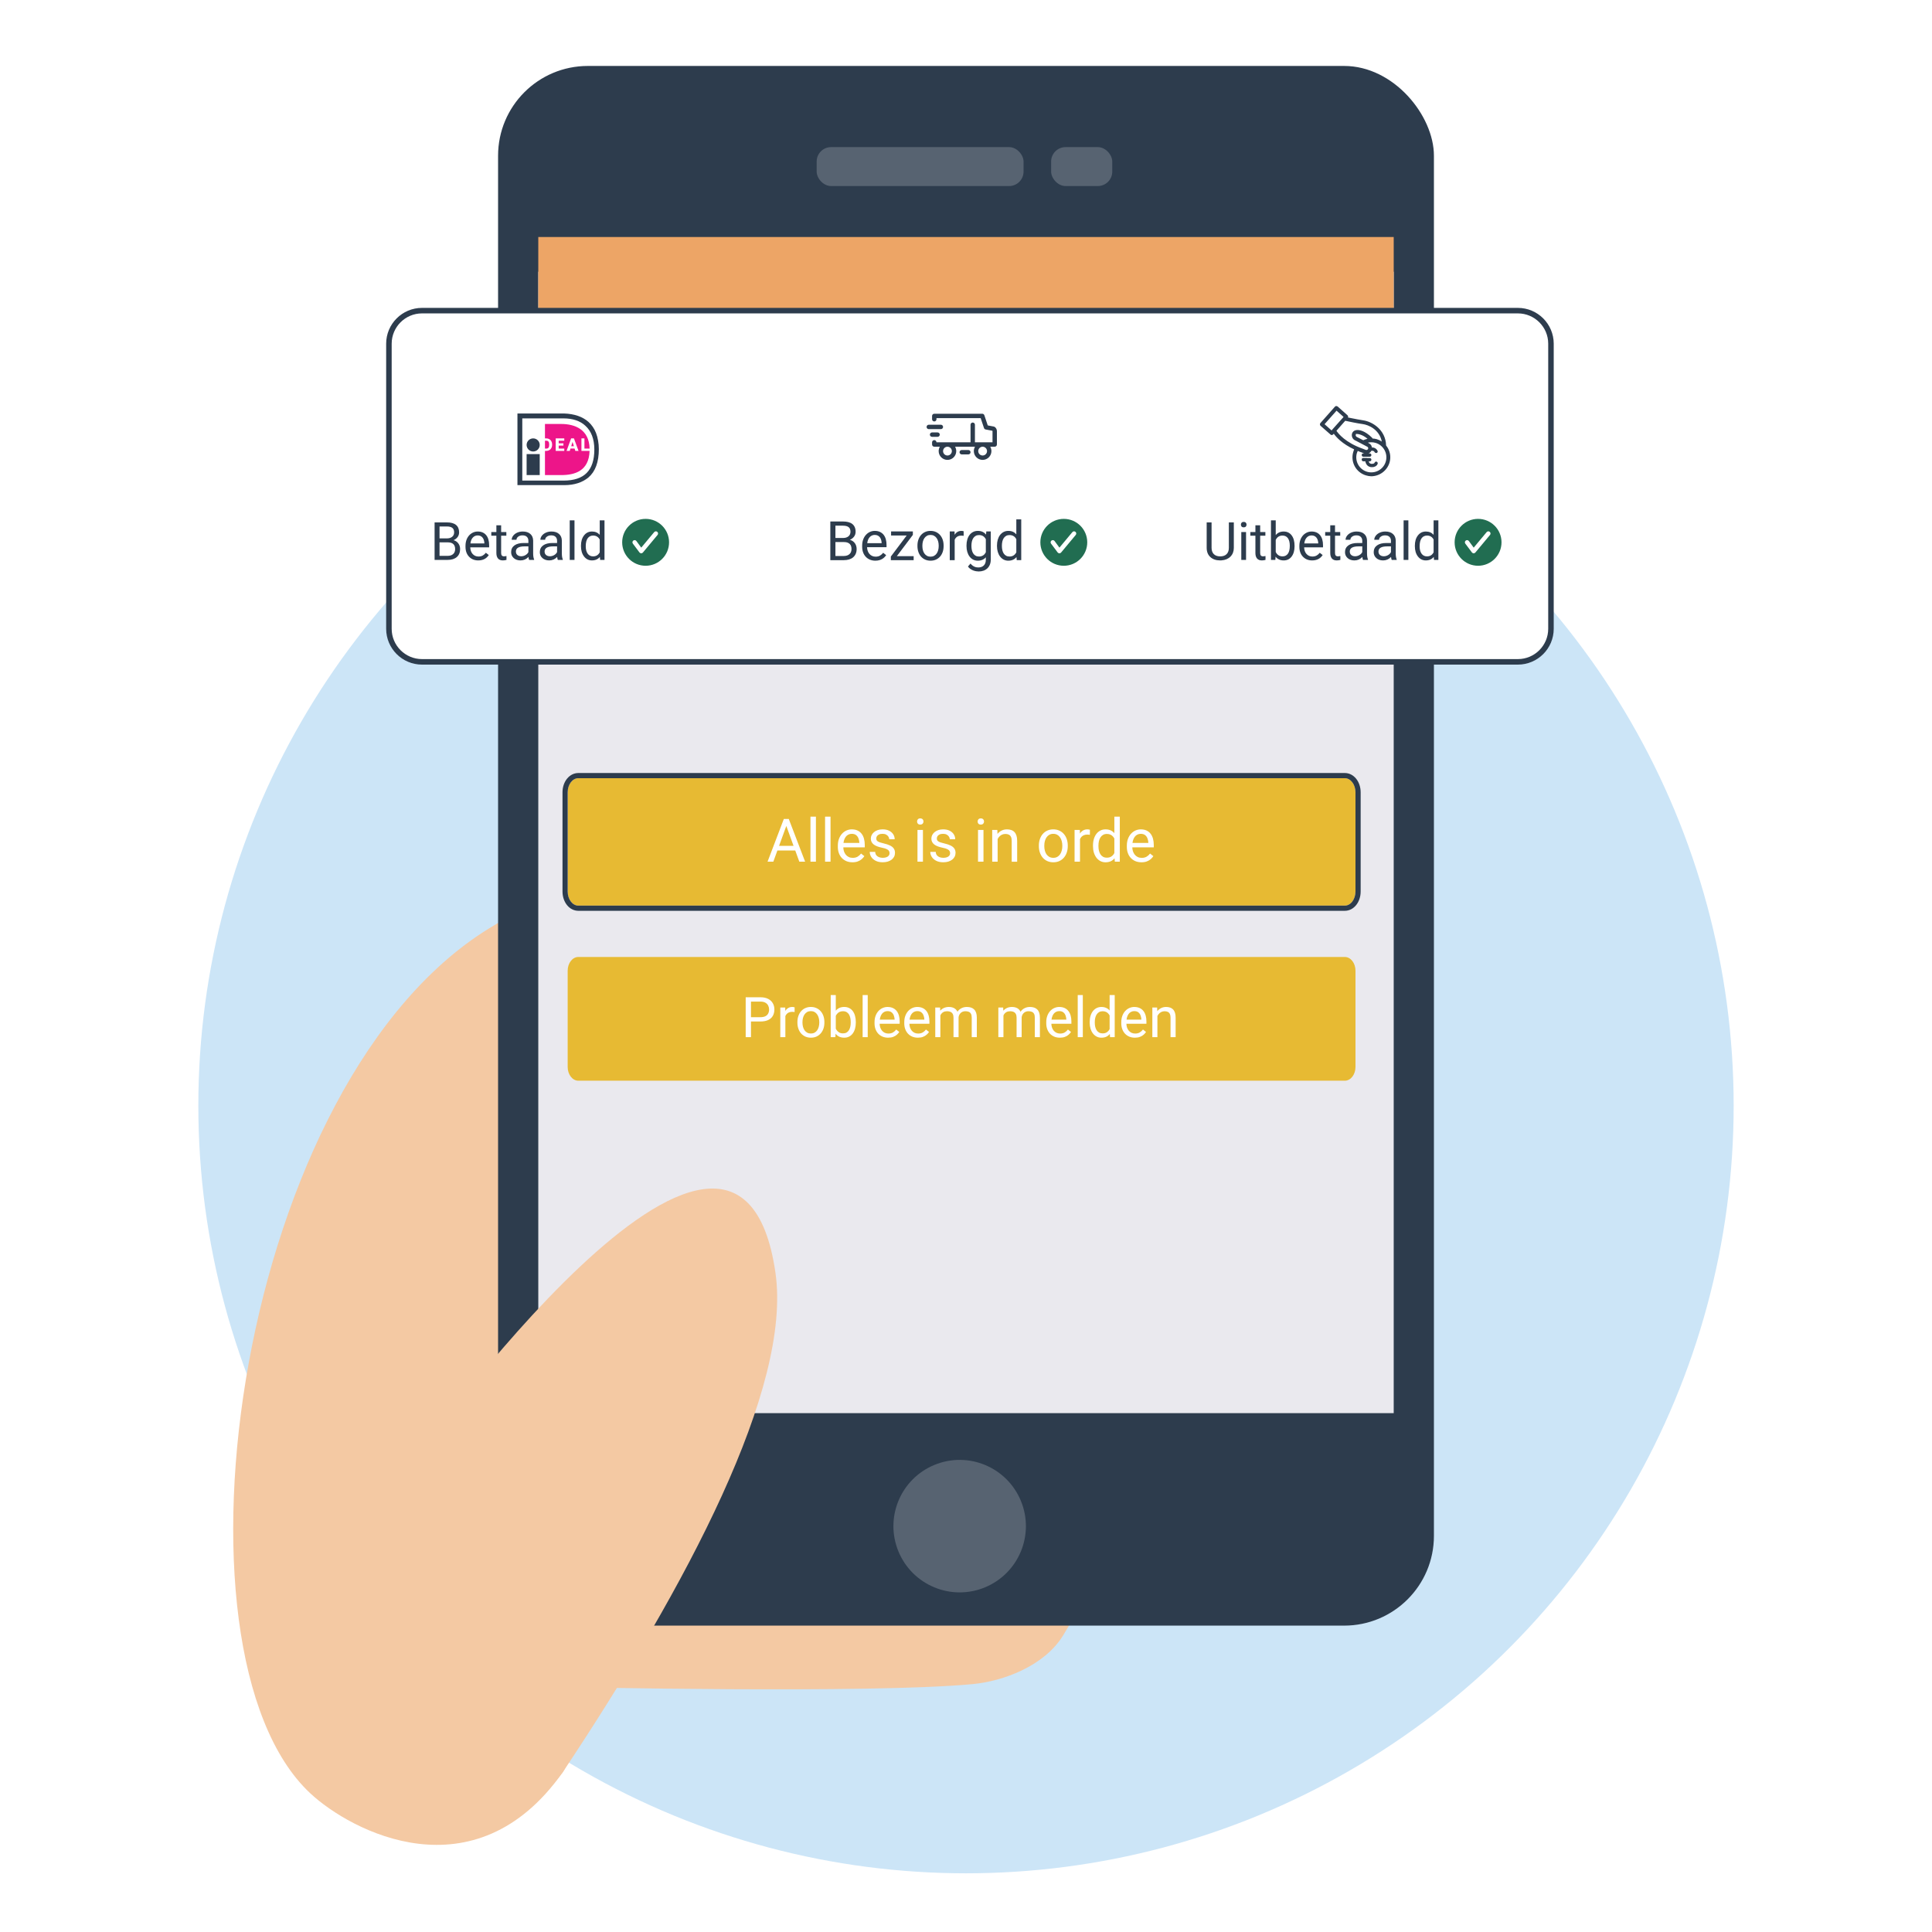 <?xml version="1.0" encoding="UTF-8"?><svg id="a" xmlns="http://www.w3.org/2000/svg" viewBox="0 0 860 860"><defs><style>.b{fill:#f4c9a3;}.c{fill:#eae9ee;}.d{fill:#e7ba33;}.e{fill:#eda566;}.f,.g{fill:#fff;}.h{fill:#cce5f7;}.i,.j{fill:#2d3c4d;}.k{fill:#576371;}.j,.l,.m,.g{fill-rule:evenodd;}.l{fill:#216d51;}.m{fill:#ed1589;}</style></defs><rect class="f" x="0" y="-0" width="860" height="860"/><circle class="h" cx="430" cy="492.162" r="341.711"/><path class="b" d="M511.831,419.649c1.561-46.602-133.943-65.037-181.582-64.881-45.001,.147-77.537,37.868-110.208,57.077-114.685,67.429-149.503,323.316-81.939,386.403,18.129,16.928,73.165,46.109,112.326-9.259,6.69-9.459-1.49-28.035,1.137-38.041,0,0,135.344,3.026,181.341-1.286,13.719-1.286,31.901-8.077,40.25-21.563,52.999-85.606,35.796-222.457,38.675-308.449Z"/><rect class="i" x="221.71" y="29.357" width="416.579" height="694.263" rx="39.962" ry="39.962"/><rect class="c" x="239.61" y="120.954" width="380.78" height="508.085"/><rect class="k" x="363.524" y="65.484" width="92.097" height="17.333" rx="6.43" ry="6.43"/><rect class="k" x="467.894" y="65.484" width="27.213" height="17.333" rx="6.43" ry="6.43"/><circle class="k" cx="427.179" cy="679.339" r="29.483" transform="translate(-227.455 215.186) rotate(-22.5)"/><path class="c" d="M561.702,273.285c-.264,0-.519-.104-.707-.293l-5.434-5.433c-.391-.391-.391-1.023,0-1.414s1.023-.391,1.414,0l4.537,4.536,7.185-11.722c.288-.471,.904-.618,1.375-.33,.471,.289,.619,.904,.33,1.375l-7.848,12.803c-.16,.262-.431,.435-.735,.471l-.117,.007Z"/><path class="c" d="M567.004,273.285c-.264,0-.519-.104-.707-.293l-5.433-5.433c-.391-.391-.391-1.023,0-1.414s1.023-.391,1.414,0l4.536,4.536,7.185-11.722c.288-.471,.904-.618,1.375-.33,.471,.289,.619,.904,.33,1.375l-7.848,12.803c-.16,.262-.431,.435-.735,.471l-.117,.007Z"/><rect class="e" x="239.61" y="105.503" width="380.78" height="52.789"/><rect class="c" x="277.147" y="271.285" width="310.842" height="2"/><rect class="c" x="277.147" y="511.46" width="310.842" height="2"/><path class="b" d="M158.811,759.869c-24.212-45.461,25.035-109.12,25.035-109.12,0,0,144.264-203.522,161.341-84.145,7.314,51.136-39.199,138.83-94.758,222.385-54.838,71.148-91.617-29.12-91.617-29.12Z"/><rect class="f" x="173.121" y="138.277" width="517.27" height="156.335" rx="14.719" ry="14.719"/><path class="i" d="M675.671,295.838H187.84c-8.793,0-15.946-7.153-15.946-15.945v-126.896c0-8.793,7.153-15.946,15.946-15.946h487.831c8.792,0,15.945,7.153,15.945,15.946v126.896c0,8.792-7.153,15.945-15.945,15.945ZM187.84,139.503c-7.44,0-13.493,6.053-13.493,13.493v126.896c0,7.439,6.053,13.492,13.493,13.492h487.831c7.439,0,13.492-6.053,13.492-13.492v-126.896c0-7.44-6.053-13.493-13.492-13.493H187.84Z"/><path class="g" d="M260.549,189.504c2.621,2.333,4.008,5.911,4.008,10.58,0,9.333-4.471,13.845-13.72,13.845h-18.345v-27.692h18.345c4.008,0,7.4,1.089,9.712,3.267Zm-26.133,12.64v9.333h5.834v-9.333h-5.834Zm2.917-1.168c1.611,0,2.917-1.305,2.917-2.915,0-1.612-1.306-2.917-2.917-2.917s-2.917,1.305-2.917,2.917c0,1.61,1.306,2.915,2.917,2.915Z"/><path class="j" d="M266.56,199.927c0-2.645-.463-5.134-1.233-7.156-.771-2.023-2.004-3.733-3.392-4.978-2.621-2.334-6.321-3.578-10.791-3.733h-20.811v31.891h20.812c4.625,0,8.171-1.244,10.791-3.422,3.083-2.645,4.625-6.844,4.625-12.601Zm-26.31-1.867c0,1.61-1.306,2.917-2.917,2.917s-2.917-1.307-2.917-2.917c0-1.612,1.306-2.917,2.917-2.917s2.917,1.305,2.917,2.917Zm-0,4.083h-5.834v9.333h5.834v-9.333Zm-7.759,11.783h18.346c9.25,0,13.72-4.51,13.72-13.845,0-4.667-1.387-8.244-4.008-10.578-2.312-2.178-5.704-3.267-9.712-3.267h-18.346v27.69Z"/><path class="m" d="M262.445,200.702c-.27,9.008-6.643,10.775-12.637,10.775h-7.226v-10.775h.655c.479-.002,.913-.117,1.302-.344,.389-.229,.69-.544,.904-.947,.214-.403,.321-.861,.321-1.37v-.254c-.003-.505-.114-.961-.333-1.366-.219-.407-.524-.72-.914-.943-.39-.223-.83-.335-1.319-.335h-.616v-6.418h7.226c6.026,0,12.435,2.38,12.641,10.947h-2.298v-4.53h-1.334v5.559h3.628Zm-11.266-4.524v-1.035h-3.82v5.559h3.812v-1.029h-2.478v-1.327h2.098v-.996h-2.098v-1.172h2.486Zm4.915,4.524l-.323-1.037h-1.829l-.319,1.037h-1.426l2.03-5.559h1.254l2.045,5.559h-1.433Zm-1.239-4.001l-.593,1.929h1.19l-.596-1.929Zm-12.275-.522h.679c.393,0,.692,.135,.897,.409,.205,.272,.308,.677,.308,1.213v.241c0,.54-.103,.947-.308,1.221-.205,.274-.499,.411-.882,.411h-.694v-3.495Z"/><path class="i" d="M193.45,249.23v-16.692h5.457c1.811,0,3.172,.374,4.081,1.123,.917,.749,1.376,1.857,1.376,3.324,0,.781-.222,1.471-.665,2.076-.443,.595-1.047,1.059-1.811,1.387,.902,.252,1.613,.734,2.133,1.444,.527,.702,.791,1.544,.791,2.522,0,1.499-.486,2.675-1.456,3.532-.971,.855-2.343,1.284-4.116,1.284h-5.79Zm2.201-7.807v6.007h3.635c1.024,0,1.83-.264,2.419-.79,.596-.536,.894-1.27,.894-2.201,0-2.011-1.093-3.015-3.279-3.015h-3.669Zm0-1.767h3.325c.963,0,1.731-.241,2.304-.722,.581-.481,.871-1.135,.871-1.961,0-.916-.267-1.581-.802-1.994-.535-.421-1.349-.63-2.442-.63h-3.256v5.306Zm17.243,9.803c-1.681,0-3.05-.55-4.104-1.651-1.055-1.107-1.582-2.587-1.582-4.436v-.389c0-1.231,.233-2.328,.699-3.291,.474-.971,1.131-1.728,1.972-2.27,.849-.55,1.766-.826,2.752-.826,1.613,0,2.866,.53,3.76,1.593,.895,1.062,1.342,2.585,1.342,4.563v.884h-8.404c.031,1.223,.386,2.211,1.066,2.968,.688,.749,1.559,1.123,2.614,1.123,.749,0,1.384-.153,1.903-.458,.52-.305,.974-.71,1.364-1.215l1.296,1.01c-1.04,1.597-2.599,2.395-4.678,2.395Zm-.264-11.12c-.856,0-1.574,.313-2.156,.939-.581,.618-.94,1.491-1.078,2.614h6.214v-.16c-.061-1.078-.352-1.912-.871-2.499-.52-.597-1.223-.894-2.109-.894Zm10.444-4.518v3.003h2.316v1.64h-2.316v7.693c0,.497,.103,.871,.31,1.123,.206,.245,.558,.366,1.055,.366,.244,0,.581-.045,1.009-.137v1.72c-.558,.153-1.101,.229-1.628,.229-.948,0-1.662-.286-2.144-.859-.482-.573-.722-1.387-.722-2.442v-7.693h-2.259v-1.64h2.259v-3.003h2.121Zm12.462,15.409c-.122-.245-.222-.681-.298-1.307-.986,1.023-2.163,1.536-3.531,1.536-1.223,0-2.228-.344-3.015-1.031-.78-.697-1.169-1.575-1.169-2.638,0-1.291,.489-2.293,1.468-3.003,.986-.718,2.369-1.078,4.15-1.078h2.064v-.974c0-.742-.222-1.329-.665-1.765-.443-.444-1.097-.665-1.96-.665-.757,0-1.391,.192-1.903,.573-.512,.382-.768,.845-.768,1.387h-2.132c0-.618,.218-1.215,.654-1.788,.443-.581,1.039-1.039,1.788-1.375,.757-.337,1.586-.505,2.488-.505,1.429,0,2.549,.36,3.359,1.078,.81,.71,1.231,1.692,1.261,2.947v5.709c0,1.139,.145,2.043,.436,2.716v.184h-2.224Zm-3.52-1.616c.665,0,1.295-.172,1.892-.517s1.028-.79,1.296-1.34v-2.546h-1.662c-2.599,0-3.898,.759-3.898,2.281,0,.665,.222,1.184,.665,1.559,.443,.374,1.013,.562,1.708,.562Zm16.291,1.616c-.122-.245-.222-.681-.298-1.307-.986,1.023-2.163,1.536-3.531,1.536-1.223,0-2.228-.344-3.015-1.031-.78-.697-1.169-1.575-1.169-2.638,0-1.291,.489-2.293,1.468-3.003,.986-.718,2.369-1.078,4.15-1.078h2.064v-.974c0-.742-.222-1.329-.665-1.765-.443-.444-1.097-.665-1.961-.665-.757,0-1.391,.192-1.903,.573-.512,.382-.768,.845-.768,1.387h-2.133c0-.618,.218-1.215,.654-1.788,.443-.581,1.04-1.039,1.789-1.375,.757-.337,1.586-.505,2.488-.505,1.429,0,2.549,.36,3.359,1.078,.81,.71,1.231,1.692,1.261,2.947v5.709c0,1.139,.145,2.043,.436,2.716v.184h-2.224Zm-3.52-1.616c.665,0,1.296-.172,1.892-.517s1.028-.79,1.295-1.34v-2.546h-1.662c-2.599,0-3.898,.759-3.898,2.281,0,.665,.222,1.184,.665,1.559,.443,.374,1.012,.562,1.708,.562Zm10.938,1.616h-2.121v-17.61h2.121v17.61Zm2.889-6.306c0-1.902,.451-3.432,1.353-4.584,.902-1.162,2.083-1.743,3.543-1.743,1.452,0,2.603,.497,3.451,1.491v-6.467h2.121v17.61h-1.949l-.103-1.331c-.849,1.041-2.029,1.559-3.543,1.559-1.437,0-2.61-.589-3.52-1.765-.902-1.178-1.353-2.714-1.353-4.61v-.16Zm2.121,.241c0,1.407,.29,2.508,.871,3.303,.581,.794,1.383,1.192,2.407,1.192,1.345,0,2.327-.603,2.946-1.812v-5.698c-.634-1.168-1.609-1.753-2.923-1.753-1.039,0-1.85,.401-2.43,1.203-.581,.802-.871,1.992-.871,3.565Z"/><path class="l" d="M297.822,241.404c0,5.764-4.672,10.435-10.436,10.435s-10.435-4.67-10.435-10.435c0-5.762,4.672-10.435,10.435-10.435s10.436,4.672,10.436,10.435Zm-13.156,4.524c.184,.231,.462,.366,.756,.368h.008c.292,0,.568-.129,.754-.354l6.522-7.827c.345-.417,.286-1.033-.13-1.377s-1.033-.286-1.377,.129l-5.756,6.901-2.184-2.974c-.337-.423-.953-.491-1.375-.153-.422,.336-.49,.953-.153,1.374l2.935,3.913Z"/><path class="j" d="M442.402,189.878c.135,.025,.262,.079,.376,.156,.615,.426,.982,1.13,.982,1.883v5.95c0,.54-.438,.978-.978,.978h-1.998c.334,.575,.53,1.242,.53,1.957,0,2.158-1.755,3.913-3.913,3.913s-3.913-1.755-3.913-3.913c0-.714,.194-1.381,.528-1.957h-8.885c.334,.575,.53,1.242,.53,1.957,0,2.158-1.755,3.913-3.913,3.913-2.158,0-3.913-1.755-3.913-3.913,0-.714,.194-1.381,.528-1.957h-2.485c-.54,0-.979-.438-.979-.978v-.978c0-.54,.438-.978,.979-.978,.54,0,.978,.438,.978,.978h15.164v-7.827c0-.54,.438-.978,.978-.978s.979,.438,.979,.978v7.827h7.826v-4.972l-.045-.171-3.005-.568c-.35-.066-.636-.315-.748-.651l-1.468-4.399h-19.682v.489c0,.54-.438,.978-.978,.978-.54,0-.979-.438-.979-.978v-1.467c0-.54,.438-.978,.979-.978h21.364c.421,0,.794,.269,.927,.669l1.51,4.523,2.722,.515Zm-20.654,12.882c1.078,0,1.957-.877,1.957-1.957,0-1.078-.878-1.957-1.957-1.957-1.08,0-1.957,.879-1.957,1.957,0,1.08,.877,1.957,1.957,1.957Zm17.61-1.957c0,1.08-.878,1.957-1.957,1.957-1.08,0-1.957-.877-1.957-1.957,0-1.078,.877-1.957,1.957-1.957,1.078,0,1.957,.879,1.957,1.957Zm-11.251-.489h2.935c.54,0,.978,.438,.978,.978s-.438,.978-.978,.978h-2.935c-.54,0-.978-.438-.978-.978s.438-.978,.978-.978Zm-10.761-5.87c.54,0,.978-.438,.978-.978s-.438-.978-.978-.978h-2.446c-.54,0-.978,.438-.978,.978s.438,.978,.978,.978h2.446Zm1.468-5.381c.54,0,.978,.438,.978,.978s-.438,.978-.978,.978h-5.381c-.54,0-.979-.438-.979-.978s.438-.978,.979-.978h5.381Z"/><path class="j" d="M617.001,198.311c.305,.387,.583,.796,.832,1.223,.532,.969,.867,2.035,.984,3.135,.117,1.1,.016,2.213-.299,3.273-.534,1.732-1.602,3.25-3.052,4.34-1.45,1.088-3.205,1.692-5.019,1.726-.814-.012-1.622-.143-2.397-.391-1.058-.309-2.045-.824-2.904-1.516-.859-.691-1.573-1.546-2.099-2.514-.528-.969-.859-2.031-.975-3.127-.113-1.098-.012-2.205,.303-3.262,.11-.399,.239-.79,.391-1.174-5.283-2.446-7.973-5.43-9.05-6.947l-.293,.294c-.073,.086-.162,.157-.262,.207-.102,.05-.211,.08-.325,.086h-.049c-.203-.008-.397-.096-.538-.245l-4.402-3.864c-.172-.151-.278-.363-.297-.592-.018-.228,.055-.455,.199-.631l6.457-7.288c.066-.094,.155-.17,.256-.222,.102-.051,.217-.076,.331-.072,.229-.011,.454,.058,.636,.196l4.402,3.913c.147,.168,.247,.37,.293,.587-.004,.136-.037,.27-.098,.391,.415,.08,.896,.177,1.419,.282,1.694,.341,3.81,.765,5.381,.99,3.865,.538,9.979,4.06,10.175,11.203Zm-27.393-9.49l3.131,2.788,.44-.538,4.892-5.479-3.131-2.788-5.332,6.017Zm9.196-1.516l-3.913,4.451c.88,1.321,4.06,5.284,11.691,7.974l1.37,.538c.196,.067,.409,.059,.599-.024,.19-.08,.343-.229,.428-.417,.041-.09,.063-.188,.065-.286,.002-.098-.016-.196-.053-.288-.037-.09-.09-.174-.16-.243-.068-.07-.151-.125-.243-.162l-5.087-2.69c-.634-.213-1.16-.663-1.469-1.256-.311-.593-.38-1.282-.194-1.924,.114-.366,.325-.695,.608-.953,.284-.258,.63-.435,1.006-.514,1.516-.391,4.207,.293,7.288,3.327,.094,.094,.16,.213,.196,.342,.626,.045,1.248,.143,1.859,.294,.814,.247,1.587,.61,2.299,1.076-1.125-5.43-5.968-7.436-8.511-7.778-2.503-.337-6.283-1.147-7.709-1.453l-.069-.015Zm5.332,7.289l.098,.049,2.593,1.321c.613-.278,1.252-.491,1.908-.636-2.348-2.055-4.598-2.202-4.843-2.153-.09,.018-.133-.038-.164-.077-.055-.068-.073-.091-.227,.371-.245,.734,.587,1.126,.636,1.126Zm11.509,13.176c.552-.685,.963-1.473,1.209-2.317,.249-.845,.327-1.732,.231-2.606-.094-.875-.36-1.722-.783-2.495s-.992-1.454-1.679-2.006c-.685-.552-1.473-.963-2.319-1.209-1.113-.325-2.293-.358-3.424-.098l.489,.293c.364,.168,.675,.427,.908,.753,.231,.327,.374,.706,.413,1.105,.515-.025,1.023,.1,1.468,.36,.442,.262,.8,.646,1.027,1.107,.084,.174,.096,.376,.031,.56-.064,.184-.198,.333-.374,.419h-.293c-.139,0-.274-.035-.396-.104-.119-.068-.219-.168-.29-.288-.293-.685-1.174-.636-1.418-.587-.278,.507-.704,.916-1.223,1.174h.489c.196,0,.381,.076,.518,.213,.139,.139,.215,.325,.215,.52,0,.194-.076,.38-.215,.519-.137,.137-.323,.215-.518,.215h-2.837c-.194,0-.382-.078-.519-.215-.137-.139-.215-.325-.215-.519-.008-.1,.008-.198,.041-.29,.035-.092,.088-.176,.158-.247,.068-.068,.153-.123,.245-.156,.094-.035,.192-.049,.29-.041h.391l-1.272-.489c-.552-.174-1.092-.387-1.614-.636-.151,.317-.282,.644-.391,.978-.247,.843-.325,1.73-.231,2.604,.096,.875,.362,1.722,.785,2.495,.421,.773,.992,1.454,1.677,2.006,.687,.552,1.473,.963,2.319,1.211,.845,.247,1.73,.325,2.606,.231,.875-.096,1.722-.362,2.495-.785,.771-.423,1.454-.992,2.006-1.679Zm-3.14-2.301c.098-.01,.196,.002,.29,.033,.184,.076,.333,.219,.413,.401,.082,.182,.092,.387,.027,.577-.44,1.125-1.663,1.468-2.397,1.468h-.147c-.401,.016-.802-.055-1.172-.206-.372-.153-.706-.383-.98-.675-.409-.491-.681-1.082-.783-1.712h-.88c-.196,0-.382-.078-.519-.215-.139-.139-.215-.325-.215-.518-.016-.104-.008-.207,.024-.305,.031-.098,.084-.19,.155-.264,.07-.076,.156-.133,.252-.17,.096-.037,.2-.053,.303-.043h1.614l.033,.014,.016,.035h1.174c.194,0,.381,.076,.518,.213,.137,.139,.215,.325,.215,.521,0,.194-.078,.38-.215,.518-.137,.137-.325,.215-.518,.215h-.44c.043,.27,.161,.524,.343,.734,.293,.264,.679,.405,1.076,.391,.049,0,.978,0,1.174-.489,.028-.094,.074-.182,.135-.258l.227-.184c.086-.045,.18-.072,.278-.08Z"/><path class="l" d="M483.97,241.404c0,5.764-4.672,10.435-10.437,10.435-5.762,0-10.435-4.67-10.435-10.435,0-5.762,4.672-10.435,10.435-10.435,5.764,0,10.437,4.672,10.437,10.435Zm-13.156,4.524c.184,.231,.462,.366,.755,.368h.008c.291,0,.569-.129,.755-.354l6.521-7.827c.344-.417,.286-1.033-.129-1.377-.417-.344-1.033-.286-1.377,.129l-5.756,6.901-2.184-2.974c-.337-.423-.953-.491-1.375-.153-.423,.336-.489,.953-.153,1.374l2.935,3.913Z"/><path class="i" d="M369.607,249.343v-17.211h5.626c.883,0,1.671,.089,2.364,.266s1.282,.453,1.768,.828c.484,.374,.854,.849,1.11,1.424,.257,.575,.385,1.265,.385,2.068,0,.804-.229,1.515-.686,2.134s-1.08,1.098-1.868,1.436c.48,.134,.908,.331,1.283,.591,.374,.26,.689,.567,.945,.922s.451,.752,.585,1.194,.201,.902,.201,1.383c0,.804-.136,1.515-.408,2.134-.271,.619-.655,1.139-1.152,1.561-.496,.421-1.096,.739-1.797,.951-.701,.213-1.481,.319-2.34,.319h-6.017Zm2.27-9.87h3.428c.488,0,.934-.063,1.336-.189,.401-.126,.746-.308,1.034-.544,.287-.236,.51-.526,.668-.869,.157-.343,.236-.731,.236-1.165,0-.946-.276-1.633-.828-2.062-.551-.43-1.391-.645-2.518-.645h-3.356v5.473Zm0,1.82v6.194h3.747c.543,0,1.026-.073,1.447-.219,.422-.146,.778-.351,1.07-.614,.291-.264,.514-.587,.668-.97,.153-.382,.23-.81,.23-1.282s-.063-.902-.189-1.289c-.126-.386-.325-.713-.597-.981-.272-.268-.617-.475-1.034-.621-.418-.146-.914-.219-1.489-.219h-3.854Z"/><path class="i" d="M389.642,249.579c-.891,0-1.696-.154-2.417-.461s-1.338-.735-1.85-1.283c-.513-.547-.906-1.2-1.183-1.956-.275-.756-.413-1.584-.413-2.482v-.497c0-1.04,.155-1.97,.467-2.79,.311-.819,.727-1.509,1.247-2.068,.52-.56,1.115-.987,1.785-1.283,.669-.295,1.366-.443,2.092-.443,.914,0,1.702,.16,2.364,.479,.662,.319,1.207,.758,1.637,1.318s.747,1.222,.952,1.986c.204,.765,.307,1.596,.307,2.494v.981h-8.664c.016,.591,.112,1.143,.29,1.655,.177,.513,.429,.958,.756,1.336s.722,.678,1.183,.898,.982,.331,1.565,.331c.772,0,1.427-.158,1.963-.473,.535-.315,1.005-.733,1.406-1.253l1.336,1.041c-.205,.315-.453,.621-.745,.916-.291,.295-.632,.56-1.022,.792-.39,.232-.837,.417-1.341,.556-.505,.138-1.076,.207-1.715,.207Zm-.271-11.466c-.441,0-.848,.081-1.218,.242-.37,.162-.701,.396-.992,.704-.292,.307-.534,.689-.728,1.146s-.325,.981-.396,1.572h6.406v-.166c-.023-.426-.093-.847-.207-1.265-.114-.417-.291-.792-.531-1.123-.241-.331-.55-.599-.929-.804-.378-.205-.847-.307-1.406-.307Z"/><polygon class="i" points="399.217 247.559 406.7 247.559 406.7 249.343 396.545 249.343 396.545 247.736 403.602 238.362 396.652 238.362 396.652 236.553 406.345 236.553 406.345 238.102 399.217 247.559"/><path class="i" d="M408.389,242.83c0-.93,.137-1.791,.408-2.583s.658-1.479,1.158-2.063c.501-.583,1.109-1.04,1.826-1.371,.718-.331,1.521-.497,2.412-.497,.906,0,1.72,.166,2.44,.497,.722,.331,1.334,.788,1.838,1.371,.505,.584,.891,1.271,1.159,2.063,.268,.792,.401,1.653,.401,2.583v.26c0,.93-.134,1.791-.401,2.583-.269,.792-.654,1.478-1.159,2.057-.504,.579-1.115,1.032-1.832,1.359-.717,.327-1.524,.49-2.423,.49s-1.706-.164-2.423-.49c-.718-.327-1.328-.78-1.833-1.359-.504-.58-.893-1.265-1.164-2.057s-.408-1.653-.408-2.583v-.26Zm2.199,.26c0,.638,.074,1.241,.225,1.809,.149,.567,.376,1.066,.68,1.495,.303,.43,.682,.771,1.135,1.022,.453,.252,.982,.378,1.59,.378,.599,0,1.127-.126,1.584-.378,.457-.252,.835-.593,1.135-1.022,.299-.429,.525-.928,.68-1.495,.153-.567,.23-1.17,.23-1.809v-.26c0-.63-.077-1.231-.23-1.803-.154-.571-.383-1.071-.686-1.501-.304-.43-.684-.772-1.141-1.028-.457-.256-.989-.384-1.596-.384-.6,0-1.123,.128-1.572,.384-.449,.256-.826,.599-1.129,1.028-.304,.43-.53,.93-.68,1.501-.15,.572-.225,1.172-.225,1.803v.26Z"/><path class="i" d="M428.957,238.516c-.189-.031-.364-.053-.526-.065-.161-.012-.345-.018-.549-.018-.757,0-1.374,.165-1.851,.496s-.833,.776-1.069,1.336v9.078h-2.187v-12.79h2.127l.036,1.478c.331-.528,.744-.945,1.241-1.253,.496-.307,1.099-.461,1.809-.461,.157,0,.338,.018,.543,.053,.205,.036,.347,.073,.426,.112v2.033Z"/><path class="i" d="M430.222,242.842c0-.977,.116-1.865,.349-2.666,.232-.8,.567-1.485,1.005-2.057s.967-1.015,1.59-1.33c.622-.315,1.324-.473,2.104-.473,.812,0,1.517,.142,2.115,.426s1.111,.693,1.537,1.229l.106-1.418h1.997v12.518c0,.843-.132,1.594-.396,2.252-.265,.658-.637,1.213-1.117,1.667s-1.052,.798-1.714,1.035c-.662,.236-1.395,.354-2.199,.354-.33,0-.711-.038-1.141-.112-.43-.075-.862-.197-1.3-.367s-.857-.396-1.259-.68c-.402-.284-.745-.634-1.028-1.052l1.135-1.312c.268,.331,.544,.606,.827,.827,.284,.221,.569,.398,.857,.532,.287,.134,.579,.23,.874,.29,.296,.059,.589,.088,.881,.088,.513,0,.978-.073,1.395-.219,.418-.146,.774-.364,1.07-.656,.295-.291,.521-.648,.68-1.07,.157-.422,.236-.912,.236-1.472v-1.111c-.426,.489-.932,.863-1.519,1.123-.588,.26-1.275,.39-2.063,.39-.764,0-1.456-.162-2.074-.484-.619-.323-1.146-.774-1.584-1.354s-.774-1.265-1.011-2.057c-.236-.791-.354-1.656-.354-2.594v-.249Zm2.198,.249c0,.638,.065,1.239,.195,1.803s.331,1.054,.603,1.471c.272,.418,.621,.749,1.047,.993,.425,.244,.934,.366,1.524,.366,.386,0,.734-.047,1.046-.142s.592-.225,.84-.39,.467-.362,.656-.591c.188-.229,.354-.481,.496-.757v-5.839c-.142-.26-.308-.502-.496-.727-.189-.224-.408-.419-.656-.585s-.526-.293-.834-.384c-.307-.09-.649-.136-1.028-.136-.599,0-1.11,.124-1.536,.373-.426,.248-.776,.585-1.053,1.01-.275,.426-.479,.92-.608,1.484s-.195,1.164-.195,1.802v.249Z"/><path class="i" d="M443.792,242.842c0-.977,.12-1.865,.36-2.666,.24-.8,.581-1.485,1.022-2.057s.972-1.015,1.59-1.33c.619-.315,1.311-.473,2.074-.473,.78,0,1.462,.132,2.045,.396,.584,.264,1.088,.645,1.514,1.141v-6.667h2.187v18.156h-2.01l-.106-1.371c-.425,.52-.938,.918-1.536,1.194s-1.305,.414-2.116,.414c-.749,0-1.432-.162-2.051-.484-.618-.323-1.148-.774-1.59-1.354s-.782-1.265-1.022-2.057c-.24-.791-.36-1.656-.36-2.594v-.249Zm2.187,.249c0,.638,.065,1.239,.195,1.803s.333,1.054,.608,1.471c.276,.418,.627,.749,1.053,.993,.425,.244,.934,.366,1.524,.366,.386,0,.732-.045,1.04-.136,.308-.09,.585-.219,.834-.384,.248-.166,.469-.362,.661-.591,.193-.229,.361-.48,.503-.757v-5.875c-.142-.26-.308-.5-.497-.721-.188-.22-.407-.412-.655-.573-.249-.162-.526-.288-.834-.378-.307-.09-.649-.136-1.028-.136-.599,0-1.113,.124-1.542,.373-.43,.248-.782,.585-1.059,1.01-.275,.426-.479,.92-.608,1.484s-.195,1.164-.195,1.802v.249Z"/><path class="l" d="M668.376,241.404c0,5.764-4.672,10.435-10.437,10.435-5.762,0-10.435-4.67-10.435-10.435,0-5.762,4.673-10.435,10.435-10.435,5.764,0,10.437,4.672,10.437,10.435Zm-13.156,4.524c.184,.231,.462,.366,.755,.368h.008c.291,0,.569-.129,.755-.354l6.521-7.827c.344-.417,.286-1.033-.129-1.377-.417-.344-1.033-.286-1.377,.129l-5.756,6.901-2.184-2.974c-.337-.423-.953-.491-1.375-.153-.423,.336-.489,.953-.153,1.374l2.935,3.913Z"/><path class="i" d="M549.218,232.538v11.35c-.008,1.573-.505,2.861-1.491,3.862-.978,1.002-2.307,1.563-3.99,1.685l-.585,.024c-1.825,0-3.281-.493-4.367-1.479s-1.636-2.342-1.651-4.07v-11.372h2.18v11.304c0,1.207,.333,2.148,.996,2.821,.665,.663,1.614,.996,2.843,.996,1.246,0,2.199-.333,2.855-.996,.665-.665,.998-1.602,.998-2.81v-11.315h2.213Zm5.445,16.692h-2.121v-12.405h2.121v12.405Zm-2.293-15.694c0-.344,.104-.636,.311-.873,.213-.237,.526-.354,.939-.354s.726,.117,.941,.354c.213,.237,.321,.528,.321,.873,0,.342-.107,.63-.321,.859-.215,.229-.528,.344-.941,.344s-.726-.115-.939-.344c-.207-.229-.311-.517-.311-.859Zm8.576,.286v3.003h2.317v1.64h-2.317v7.693c0,.497,.104,.871,.309,1.123,.208,.245,.56,.366,1.057,.366,.243,0,.579-.045,1.008-.137v1.72c-.558,.153-1.1,.229-1.628,.229-.947,0-1.663-.286-2.145-.859-.481-.573-.722-1.387-.722-2.442v-7.693h-2.258v-1.64h2.258v-3.003h2.121Zm15.305,9.343c0,1.896-.435,3.42-1.305,4.575-.873,1.147-2.041,1.72-3.508,1.72-1.567,0-2.778-.554-3.635-1.661l-.104,1.432h-1.949v-17.61h2.121v6.568c.857-1.062,2.037-1.593,3.543-1.593,1.505,0,2.687,.569,3.542,1.708,.865,1.139,1.295,2.698,1.295,4.678v.182Zm-2.119-.241c0-1.444-.28-2.559-.837-3.348-.558-.787-1.362-1.18-2.409-1.18-1.399,0-2.403,.65-3.015,1.949v5.365c.65,1.299,1.663,1.949,3.039,1.949,1.018,0,1.808-.393,2.374-1.18,.565-.789,.849-1.972,.849-3.555Zm9.949,6.535c-1.681,0-3.048-.55-4.103-1.651-1.055-1.107-1.583-2.587-1.583-4.436v-.389c0-1.231,.233-2.328,.7-3.291,.474-.971,1.131-1.728,1.97-2.27,.849-.55,1.767-.826,2.753-.826,1.612,0,2.866,.53,3.761,1.593,.894,1.062,1.34,2.585,1.34,4.563v.884h-8.404c.031,1.223,.386,2.211,1.066,2.968,.689,.749,1.559,1.123,2.614,1.123,.75,0,1.383-.153,1.904-.458,.519-.305,.974-.71,1.364-1.215l1.295,1.01c-1.039,1.597-2.598,2.395-4.678,2.395Zm-.262-11.12c-.857,0-1.575,.313-2.156,.939-.581,.618-.939,1.491-1.078,2.614h6.214v-.16c-.061-1.078-.352-1.912-.871-2.499-.521-.597-1.223-.894-2.109-.894Zm10.445-4.518v3.003h2.315v1.64h-2.315v7.693c0,.497,.102,.871,.309,1.123,.206,.245,.558,.366,1.055,.366,.245,0,.581-.045,1.008-.137v1.72c-.558,.153-1.1,.229-1.628,.229-.947,0-1.661-.286-2.142-.859-.481-.573-.722-1.387-.722-2.442v-7.693h-2.26v-1.64h2.26v-3.003h2.121Zm12.462,15.409c-.123-.245-.223-.681-.299-1.307-.986,1.023-2.162,1.536-3.53,1.536-1.223,0-2.229-.344-3.015-1.031-.781-.697-1.17-1.575-1.17-2.638,0-1.291,.489-2.293,1.468-3.003,.986-.718,2.37-1.078,4.15-1.078h2.064v-.974c0-.742-.221-1.329-.665-1.765-.444-.444-1.098-.665-1.96-.665-.757,0-1.391,.192-1.904,.573-.511,.382-.767,.845-.767,1.387h-2.133c0-.618,.217-1.215,.653-1.788,.442-.581,1.039-1.039,1.788-1.375,.757-.337,1.587-.505,2.487-.505,1.43,0,2.549,.36,3.359,1.078,.81,.71,1.231,1.692,1.262,2.947v5.709c0,1.139,.145,2.043,.434,2.716v.184h-2.223Zm-3.52-1.616c.665,0,1.295-.172,1.892-.517,.595-.344,1.027-.79,1.295-1.34v-2.546h-1.663c-2.598,0-3.898,.759-3.898,2.281,0,.665,.221,1.184,.665,1.559,.442,.374,1.011,.562,1.708,.562Zm16.291,1.616c-.121-.245-.221-.681-.297-1.307-.986,1.023-2.164,1.536-3.532,1.536-1.223,0-2.229-.344-3.015-1.031-.779-.697-1.17-1.575-1.17-2.638,0-1.291,.489-2.293,1.468-3.003,.986-.718,2.37-1.078,4.15-1.078h2.064v-.974c0-.742-.221-1.329-.665-1.765-.442-.444-1.096-.665-1.96-.665-.755,0-1.391,.192-1.902,.573-.513,.382-.769,.845-.769,1.387h-2.133c0-.618,.219-1.215,.654-1.788,.444-.581,1.039-1.039,1.788-1.375,.757-.337,1.587-.505,2.489-.505,1.428,0,2.549,.36,3.359,1.078,.81,.71,1.229,1.692,1.26,2.947v5.709c0,1.139,.145,2.043,.436,2.716v.184h-2.225Zm-3.52-1.616c.665,0,1.295-.172,1.892-.517,.597-.344,1.027-.79,1.295-1.34v-2.546h-1.661c-2.6,0-3.9,.759-3.9,2.281,0,.665,.223,1.184,.665,1.559,.444,.374,1.013,.562,1.708,.562Zm10.938,1.616h-2.121v-17.61h2.121v17.61Zm2.89-6.306c0-1.902,.45-3.432,1.352-4.584,.902-1.162,2.084-1.743,3.543-1.743,1.452,0,2.602,.497,3.449,1.491v-6.467h2.121v17.61h-1.949l-.104-1.331c-.847,1.041-2.029,1.559-3.542,1.559-1.436,0-2.61-.589-3.52-1.765-.902-1.178-1.352-2.714-1.352-4.61v-.16Zm2.121,.241c0,1.407,.29,2.508,.871,3.303,.581,.794,1.383,1.192,2.407,1.192,1.346,0,2.328-.603,2.947-1.812v-5.698c-.634-1.168-1.608-1.753-2.923-1.753-1.039,0-1.849,.401-2.43,1.203s-.871,1.992-.871,3.565Z"/><path class="d" d="M252.692,352.702c0-3.481,2.129-6.304,4.755-6.304h341.172c2.626,0,4.755,2.822,4.755,6.304v44.125c0,3.481-2.129,6.304-4.755,6.304H257.447c-2.626,0-4.755-2.822-4.755-6.304v-44.125Z"/><path class="i" d="M598.618,346.398c2.626,0,4.755,2.822,4.755,6.304v44.125c0,3.481-2.129,6.304-4.755,6.304H257.447c-2.626,0-4.755-2.822-4.755-6.304v-44.125c0-3.481,2.129-6.304,4.755-6.304h341.172m0-2.303H257.447c-3.958,0-7.058,3.78-7.058,8.606v44.125c0,4.826,3.1,8.606,7.058,8.606h341.172c3.958,0,7.058-3.78,7.058-8.606v-44.125c0-4.826-3.1-8.606-7.058-8.606Z"/><path class="f" d="M350.528,366.239l-6.293,17.328h-2.572l7.246-19.013h1.66l-.04,1.685Zm5.277,17.328l-6.308-17.328-.039-1.685h1.658l7.272,19.013h-2.584Zm-.328-7.038v2.063h-10.68v-2.063h10.68Zm7.717-13.019v20.057h-2.428v-20.057h2.428Zm6.504,0v20.057h-2.429v-20.057h2.429Zm9.741,20.318c-.983,0-1.875-.166-2.676-.496-.792-.339-1.476-.814-2.051-1.422-.566-.61-1.001-1.332-1.305-2.168-.306-.836-.458-1.75-.458-2.743v-.548c0-1.148,.17-2.171,.51-3.069,.339-.904,.801-1.671,1.384-2.298,.583-.627,1.245-1.101,1.986-1.422,.739-.323,1.506-.483,2.298-.483,1.01,0,1.88,.174,2.611,.521,.74,.348,1.345,.836,1.815,1.463,.47,.618,.819,1.349,1.045,2.195,.226,.836,.339,1.75,.339,2.741v1.085h-10.55v-1.972h8.135v-.182c-.035-.627-.166-1.237-.391-1.828-.219-.592-.567-1.08-1.046-1.463-.478-.383-1.132-.575-1.957-.575-.55,0-1.055,.117-1.516,.353-.461,.226-.857,.567-1.188,1.018-.329,.453-.587,1.006-.771,1.66-.182,.652-.274,1.406-.274,2.258v.548c0,.67,.092,1.302,.274,1.894,.192,.583,.466,1.096,.824,1.541,.364,.445,.804,.792,1.319,1.045,.521,.252,1.113,.379,1.775,.379,.854,0,1.576-.175,2.168-.523,.592-.348,1.11-.814,1.554-1.397l1.462,1.162c-.304,.461-.692,.901-1.163,1.319-.469,.418-1.048,.759-1.737,1.02-.678,.261-1.484,.391-2.415,.391Zm16.545-4.008c0-.349-.079-.67-.236-.966-.149-.306-.458-.58-.928-.822-.461-.254-1.156-.471-2.089-.653-.784-.166-1.492-.361-2.128-.588-.627-.226-1.163-.5-1.606-.822-.436-.323-.771-.7-1.006-1.136-.234-.435-.353-.944-.353-1.528,0-.557,.122-1.083,.366-1.58,.252-.496,.605-.936,1.058-1.319,.461-.383,1.015-.684,1.658-.901,.645-.217,1.362-.326,2.155-.326,1.132,0,2.098,.199,2.9,.6,.801,.401,1.414,.936,1.84,1.606,.426,.662,.64,1.397,.64,2.206h-2.415c0-.391-.119-.771-.353-1.135-.227-.375-.562-.684-1.006-.928-.435-.244-.971-.366-1.606-.366-.67,0-1.213,.105-1.631,.314-.409,.199-.71,.456-.901,.771-.184,.313-.274,.644-.274,.991,0,.262,.043,.496,.13,.705,.095,.201,.261,.388,.495,.562,.236,.165,.567,.323,.993,.47,.426,.149,.971,.296,1.633,.445,1.158,.261,2.111,.575,2.86,.941,.749,.364,1.305,.812,1.671,1.344,.364,.531,.548,1.175,.548,1.932,0,.619-.13,1.185-.391,1.698-.254,.513-.624,.958-1.112,1.332-.478,.366-1.053,.653-1.723,.862-.662,.199-1.406,.299-2.233,.299-1.245,0-2.298-.222-3.159-.665-.863-.445-1.516-1.02-1.959-1.723-.445-.705-.667-1.451-.667-2.233h2.428c.035,.66,.227,1.188,.575,1.58,.349,.383,.776,.657,1.28,.822,.505,.157,1.005,.236,1.501,.236,.662,0,1.215-.087,1.658-.262,.453-.174,.797-.413,1.033-.717,.234-.304,.353-.654,.353-1.045Zm14.846-10.381v14.129h-2.428v-14.129h2.428Zm-2.611-3.747c0-.393,.117-.724,.353-.993,.244-.271,.6-.404,1.07-.404,.461,0,.814,.134,1.058,.404,.252,.269,.379,.6,.379,.993,0,.375-.127,.695-.379,.966-.244,.261-.597,.391-1.058,.391-.469,0-.826-.13-1.07-.391-.236-.271-.353-.592-.353-.966Zm14.717,14.129c0-.349-.079-.67-.236-.966-.149-.306-.456-.58-.928-.822-.461-.254-1.156-.471-2.089-.653-.782-.166-1.492-.361-2.128-.588-.627-.226-1.162-.5-1.606-.822-.436-.323-.771-.7-1.006-1.136-.234-.435-.353-.944-.353-1.528,0-.557,.122-1.083,.366-1.58,.252-.496,.605-.936,1.058-1.319,.461-.383,1.015-.684,1.658-.901,.645-.217,1.362-.326,2.155-.326,1.132,0,2.098,.199,2.9,.6,.801,.401,1.414,.936,1.84,1.606,.426,.662,.64,1.397,.64,2.206h-2.415c0-.391-.119-.771-.353-1.135-.227-.375-.562-.684-1.006-.928-.435-.244-.971-.366-1.606-.366-.67,0-1.213,.105-1.631,.314-.409,.199-.71,.456-.901,.771-.184,.313-.276,.644-.276,.991,0,.262,.045,.496,.132,.705,.095,.201,.261,.388,.497,.562,.234,.165,.565,.323,.991,.47,.426,.149,.971,.296,1.633,.445,1.158,.261,2.111,.575,2.86,.941,.749,.364,1.305,.812,1.671,1.344,.366,.531,.548,1.175,.548,1.932,0,.619-.13,1.185-.393,1.698-.252,.513-.622,.958-1.11,1.332-.478,.366-1.053,.653-1.723,.862-.662,.199-1.406,.299-2.233,.299-1.245,0-2.298-.222-3.159-.665-.863-.445-1.516-1.02-1.959-1.723-.445-.705-.667-1.451-.667-2.233h2.428c.035,.66,.227,1.188,.575,1.58,.349,.383,.776,.657,1.28,.822,.505,.157,1.005,.236,1.501,.236,.662,0,1.215-.087,1.658-.262,.453-.174,.797-.413,1.033-.717,.234-.304,.353-.654,.353-1.045Zm14.846-10.381v14.129h-2.428v-14.129h2.428Zm-2.611-3.747c0-.393,.117-.724,.353-.993,.244-.271,.6-.404,1.07-.404,.461,0,.814,.134,1.058,.404,.252,.269,.379,.6,.379,.993,0,.375-.127,.695-.379,.966-.244,.261-.597,.391-1.058,.391-.469,0-.826-.13-1.07-.391-.236-.271-.353-.592-.353-.966Zm8.906,6.764v11.112h-2.415v-14.129h2.285l.13,3.017Zm-.575,3.512l-1.005-.038c.008-.966,.152-1.859,.43-2.678,.279-.827,.672-1.544,1.177-2.154,.505-.61,1.105-1.08,1.802-1.411,.705-.339,1.484-.508,2.337-.508,.697,0,1.324,.095,1.88,.286,.558,.184,1.031,.48,1.424,.889,.4,.409,.706,.939,.914,1.593,.209,.644,.313,1.433,.313,2.364v9.258h-2.429v-9.285c0-.739-.109-1.332-.326-1.775-.219-.453-.537-.779-.954-.979-.418-.209-.931-.314-1.541-.314-.6,0-1.148,.127-1.645,.379-.488,.252-.909,.6-1.267,1.045-.348,.445-.622,.953-.823,1.528-.19,.567-.287,1.167-.287,1.802Zm18.934,.692v-.299c0-1.02,.149-1.964,.445-2.835,.296-.879,.722-1.641,1.28-2.285,.557-.653,1.232-1.158,2.024-1.514,.792-.366,1.68-.548,2.663-.548,.993,0,1.885,.182,2.677,.548,.801,.356,1.479,.861,2.038,1.514,.565,.644,.996,1.406,1.292,2.285,.296,.871,.445,1.815,.445,2.835v.299c0,1.02-.149,1.964-.445,2.833-.296,.871-.727,1.633-1.292,2.287-.558,.644-1.232,1.148-2.024,1.514-.784,.356-1.671,.535-2.664,.535s-1.885-.179-2.678-.535c-.792-.366-1.471-.871-2.036-1.514-.558-.654-.985-1.416-1.28-2.287-.296-.869-.445-1.814-.445-2.833Zm2.417-.299v.299c0,.705,.082,1.372,.247,1.997,.166,.618,.415,1.167,.744,1.646,.341,.478,.762,.858,1.267,1.137,.505,.269,1.093,.405,1.763,.405,.662,0,1.24-.135,1.737-.405,.505-.279,.923-.658,1.254-1.137,.331-.48,.578-1.028,.744-1.646,.174-.625,.262-1.292,.262-1.997v-.299c0-.697-.089-1.354-.262-1.972-.166-.627-.418-1.18-.757-1.658-.331-.488-.749-.871-1.253-1.15-.497-.279-1.08-.418-1.75-.418-.662,0-1.244,.139-1.75,.418-.495,.279-.913,.662-1.254,1.15-.329,.478-.578,1.031-.744,1.658-.165,.618-.247,1.275-.247,1.972Zm15.892-4.702v11.909h-2.417v-14.129h2.35l.067,2.22Zm4.413-2.298l-.013,2.246c-.199-.043-.391-.07-.573-.079-.176-.018-.375-.027-.602-.027-.557,0-1.048,.087-1.476,.262-.426,.174-.787,.418-1.083,.73-.296,.312-.531,.687-.706,1.123-.165,.426-.274,.896-.326,1.411l-.68,.391c0-.852,.084-1.655,.249-2.402,.174-.749,.44-1.411,.797-1.986,.356-.583,.809-1.036,1.357-1.357,.557-.331,1.219-.496,1.986-.496,.174,0,.373,.022,.6,.065,.226,.035,.383,.073,.47,.117Zm10.878,11.464v-17.314h2.428v20.057h-2.219l-.209-2.743Zm-9.507-4.165v-.274c0-1.08,.132-2.059,.393-2.938,.269-.887,.649-1.65,1.135-2.285,.496-.635,1.085-1.123,1.763-1.463,.689-.348,1.454-.521,2.298-.521,.888,0,1.663,.155,2.325,.47,.67,.304,1.235,.752,1.697,1.346,.471,.583,.841,1.287,1.11,2.114,.271,.827,.458,1.763,.562,2.808v1.202c-.095,1.035-.282,1.967-.562,2.793-.269,.827-.638,1.533-1.11,2.116-.461,.583-1.026,1.031-1.697,1.346-.67,.304-1.454,.456-2.35,.456-.827,0-1.584-.179-2.273-.535-.679-.358-1.267-.857-1.763-1.501-.486-.645-.866-1.402-1.135-2.273-.261-.879-.393-1.832-.393-2.86Zm2.43-.274v.274c0,.705,.069,1.367,.209,1.986,.147,.617,.374,1.162,.678,1.631,.304,.47,.692,.841,1.162,1.11,.47,.262,1.031,.393,1.685,.393,.801,0,1.458-.171,1.972-.51,.521-.339,.939-.787,1.254-1.346,.312-.557,.556-1.162,.73-1.815v-3.146c-.104-.48-.257-.941-.456-1.386-.192-.451-.445-.852-.757-1.2-.306-.358-.684-.64-1.136-.849-.445-.209-.971-.314-1.58-.314-.662,0-1.232,.14-1.712,.418-.469,.271-.857,.645-1.162,1.123-.304,.47-.531,1.02-.678,1.646-.14,.617-.209,1.279-.209,1.984Zm19.13,7.443c-.985,0-1.877-.166-2.678-.496-.792-.339-1.476-.814-2.049-1.422-.567-.61-1.001-1.332-1.305-2.168-.306-.836-.458-1.75-.458-2.743v-.548c0-1.148,.17-2.171,.51-3.069,.339-.904,.801-1.671,1.384-2.298,.583-.627,1.245-1.101,1.984-1.422,.74-.323,1.506-.483,2.298-.483,1.011,0,1.88,.174,2.612,.521,.74,.348,1.346,.836,1.815,1.463,.47,.618,.817,1.349,1.045,2.195,.226,.836,.339,1.75,.339,2.741v1.085h-10.552v-1.972h8.136v-.182c-.035-.627-.166-1.237-.393-1.828-.217-.592-.565-1.08-1.044-1.463-.478-.383-1.132-.575-1.959-.575-.548,0-1.053,.117-1.514,.353-.461,.226-.857,.567-1.188,1.018-.331,.453-.587,1.006-.771,1.66-.182,.652-.274,1.406-.274,2.258v.548c0,.67,.092,1.302,.274,1.894,.192,.583,.466,1.096,.823,1.541,.366,.445,.806,.792,1.319,1.045,.523,.252,1.115,.379,1.777,.379,.852,0,1.576-.175,2.168-.523,.592-.348,1.11-.814,1.554-1.397l1.463,1.162c-.306,.461-.694,.901-1.163,1.319-.47,.418-1.048,.759-1.737,1.02-.679,.261-1.484,.391-2.415,.391Z"/><path class="d" d="M252.692,432.101c0-3.38,2.129-6.12,4.755-6.12h341.172c2.626,0,4.755,2.74,4.755,6.12v42.839c0,3.38-2.129,6.12-4.755,6.12H257.447c-2.626,0-4.755-2.74-4.755-6.12v-42.839Z"/><path class="f" d="M338.479,454.704h-4.741v-1.914h4.741c.917,0,1.662-.145,2.229-.438,.569-.292,.984-.699,1.243-1.219,.268-.52,.402-1.114,.402-1.78,0-.608-.134-1.181-.402-1.718-.259-.537-.674-.967-1.243-1.292-.568-.334-1.312-.501-2.229-.501h-4.193v15.821h-2.353v-17.746h6.546c1.34,0,2.474,.231,3.399,.694,.927,.463,1.63,1.106,2.109,1.927,.479,.813,.719,1.743,.719,2.791,0,1.137-.24,2.108-.719,2.913-.479,.805-1.183,1.418-2.109,1.841-.925,.413-2.059,.621-3.399,.621Zm11.116-4.156v11.115h-2.256v-13.187h2.195l.061,2.072Zm4.118-2.145l-.012,2.097c-.186-.041-.365-.066-.535-.073-.162-.017-.349-.025-.562-.025-.52,0-.978,.081-1.376,.245-.399,.162-.736,.39-1.012,.682s-.496,.641-.658,1.048c-.154,.398-.256,.836-.304,1.317l-.633,.365c0-.796,.076-1.544,.231-2.242,.162-.699,.41-1.317,.744-1.853,.332-.544,.755-.967,1.267-1.267,.52-.309,1.137-.463,1.854-.463,.162,0,.349,.02,.56,.061,.21,.033,.357,.069,.438,.109Zm1.243,6.813v-.279c0-.952,.139-1.833,.415-2.646,.276-.821,.674-1.532,1.193-2.133,.521-.61,1.15-1.081,1.889-1.413,.74-.342,1.569-.512,2.487-.512,.927,0,1.76,.17,2.499,.512,.747,.332,1.381,.803,1.9,1.413,.529,.601,.931,1.312,1.208,2.133,.276,.813,.414,1.694,.414,2.646v.279c0,.952-.137,1.833-.414,2.644-.276,.813-.678,1.524-1.208,2.134-.519,.601-1.15,1.072-1.889,1.413-.73,.332-1.56,.499-2.485,.499-.927,0-1.76-.167-2.499-.499-.74-.342-1.373-.813-1.902-1.413-.519-.61-.917-1.321-1.193-2.134-.276-.811-.415-1.693-.415-2.644Zm2.254-.279v.279c0,.658,.078,1.281,.232,1.864,.155,.577,.385,1.089,.694,1.537,.317,.446,.711,.8,1.182,1.061,.471,.251,1.02,.378,1.646,.378,.618,0,1.157-.126,1.621-.378,.471-.261,.861-.615,1.17-1.061,.309-.448,.54-.959,.694-1.537,.162-.584,.243-1.206,.243-1.864v-.279c0-.651-.081-1.264-.243-1.841-.154-.585-.39-1.101-.707-1.548-.309-.456-.699-.813-1.17-1.073-.463-.261-1.008-.39-1.633-.39-.618,0-1.162,.13-1.634,.39-.463,.261-.853,.618-1.17,1.073-.309,.446-.54,.963-.694,1.548-.155,.577-.232,1.19-.232,1.841Zm12.566-11.994h2.267v16.161l-.195,2.56h-2.072v-18.721Zm11.176,12.017v.256c0,.959-.114,1.849-.342,2.669-.226,.813-.56,1.52-.999,2.122-.438,.601-.975,1.067-1.608,1.401-.635,.332-1.362,.499-2.183,.499-.836,0-1.573-.142-2.206-.426-.626-.293-1.155-.711-1.585-1.256-.43-.544-.775-1.203-1.036-1.975-.251-.771-.426-1.641-.524-2.607v-1.122c.098-.975,.273-1.849,.524-2.621,.261-.772,.605-1.429,1.036-1.974,.431-.554,.959-.972,1.585-1.256,.625-.293,1.353-.438,2.183-.438,.828,0,1.563,.162,2.206,.487,.641,.317,1.178,.772,1.608,1.365,.438,.593,.772,1.304,.999,2.133,.228,.821,.342,1.735,.342,2.743Zm-2.267,.256v-.256c0-.658-.061-1.276-.183-1.852-.122-.585-.317-1.098-.585-1.537-.268-.446-.623-.796-1.061-1.048-.438-.259-.978-.39-1.621-.39-.568,0-1.064,.098-1.487,.293-.415,.195-.768,.459-1.061,.792-.292,.324-.532,.699-.719,1.12-.178,.415-.312,.846-.401,1.293v2.936c.129,.569,.34,1.119,.633,1.646,.301,.52,.699,.947,1.194,1.279,.504,.334,1.126,.501,1.866,.501,.608,0,1.13-.122,1.56-.367,.438-.251,.793-.598,1.059-1.036,.278-.438,.48-.947,.61-1.523,.129-.577,.195-1.195,.195-1.853Zm7.569-12.273v18.721h-2.267v-18.721h2.267Zm9.092,18.964c-.919,0-1.752-.154-2.499-.463-.74-.317-1.378-.76-1.913-1.328-.529-.569-.934-1.243-1.22-2.023-.284-.78-.426-1.633-.426-2.56v-.512c0-1.072,.159-2.026,.476-2.864,.317-.844,.747-1.56,1.292-2.145,.544-.585,1.162-1.028,1.852-1.328,.691-.301,1.406-.451,2.145-.451,.942,0,1.755,.162,2.438,.487,.689,.325,1.254,.78,1.694,1.365,.438,.577,.763,1.259,.975,2.048,.211,.78,.317,1.633,.317,2.559v1.012h-9.849v-1.841h7.593v-.17c-.031-.585-.153-1.154-.365-1.707-.203-.552-.527-1.008-.975-1.365-.446-.357-1.056-.537-1.828-.537-.512,0-.983,.109-1.413,.329-.431,.211-.8,.529-1.109,.95-.309,.423-.549,.939-.719,1.549-.17,.609-.256,1.312-.256,2.108v.512c0,.626,.086,1.215,.256,1.768,.179,.544,.435,1.023,.768,1.438,.342,.415,.752,.74,1.231,.975,.488,.236,1.041,.354,1.658,.354,.796,0,1.471-.164,2.023-.488s1.036-.76,1.449-1.304l1.365,1.084c-.284,.431-.646,.841-1.084,1.231-.438,.39-.978,.708-1.621,.952-.633,.243-1.385,.365-2.254,.365Zm13.236,0c-.917,0-1.75-.154-2.498-.463-.74-.317-1.377-.76-1.914-1.328-.529-.569-.935-1.243-1.219-2.023-.285-.78-.427-1.633-.427-2.56v-.512c0-1.072,.159-2.026,.476-2.864,.317-.844,.747-1.56,1.292-2.145,.544-.585,1.162-1.028,1.854-1.328,.689-.301,1.406-.451,2.145-.451,.942,0,1.755,.162,2.437,.487,.691,.325,1.256,.78,1.694,1.365,.438,.577,.764,1.259,.975,2.048,.21,.78,.317,1.633,.317,2.559v1.012h-9.847v-1.841h7.593v-.17c-.033-.585-.155-1.154-.367-1.707-.203-.552-.527-1.008-.973-1.365-.448-.357-1.058-.537-1.828-.537-.512,0-.984,.109-1.415,.329-.431,.211-.8,.529-1.109,.95-.307,.423-.548,.939-.718,1.549-.172,.609-.257,1.312-.257,2.108v.512c0,.626,.086,1.215,.257,1.768,.178,.544,.434,1.023,.768,1.438,.34,.415,.75,.74,1.231,.975,.487,.236,1.039,.354,1.657,.354,.797,0,1.471-.164,2.023-.488s1.036-.76,1.451-1.304l1.365,1.084c-.284,.431-.646,.841-1.084,1.231-.44,.39-.98,.708-1.623,.952-.633,.243-1.385,.365-2.254,.365Zm10.006-10.81v10.566h-2.267v-13.187h2.145l.122,2.621Zm-.463,3.473l-1.048-.036c.009-.902,.126-1.735,.354-2.499,.228-.772,.565-1.442,1.011-2.011,.448-.569,1.005-1.008,1.671-1.317,.666-.317,1.438-.474,2.315-.474,.618,0,1.187,.089,1.707,.267,.52,.172,.97,.443,1.353,.817,.382,.374,.678,.853,.889,1.438,.212,.585,.317,1.292,.317,2.12v8.788h-2.254v-8.677c0-.691-.117-1.243-.353-1.658-.228-.415-.554-.715-.975-.902-.423-.195-.919-.293-1.488-.293-.666,0-1.221,.119-1.669,.354-.446,.236-.803,.56-1.072,.975-.268,.415-.463,.889-.585,1.426-.114,.529-.172,1.089-.172,1.682Zm8.544-1.243l-1.512,.463c.008-.722,.126-1.418,.354-2.084,.236-.666,.573-1.259,1.011-1.779,.448-.521,.995-.931,1.646-1.231,.649-.309,1.393-.463,2.231-.463,.707,0,1.332,.094,1.877,.279,.552,.187,1.016,.476,1.388,.866,.382,.382,.671,.874,.866,1.474,.195,.602,.292,1.317,.292,2.145v8.666h-2.267v-8.69c0-.74-.117-1.312-.353-1.719-.228-.415-.552-.702-.975-.866-.415-.17-.911-.256-1.487-.256-.496,0-.934,.086-1.317,.256-.382,.172-.704,.407-.963,.708-.261,.292-.46,.629-.597,1.011-.129,.382-.195,.788-.195,1.218Zm20-2.229v10.566h-2.267v-13.187h2.145l.122,2.621Zm-.463,3.473l-1.048-.036c.009-.902,.126-1.735,.354-2.499,.228-.772,.565-1.442,1.011-2.011,.448-.569,1.005-1.008,1.671-1.317,.666-.317,1.438-.474,2.315-.474,.618,0,1.187,.089,1.707,.267,.519,.172,.97,.443,1.353,.817,.382,.374,.678,.853,.889,1.438,.212,.585,.317,1.292,.317,2.12v8.788h-2.254v-8.677c0-.691-.117-1.243-.353-1.658-.228-.415-.554-.715-.975-.902-.423-.195-.919-.293-1.489-.293-.666,0-1.221,.119-1.669,.354-.446,.236-.803,.56-1.072,.975-.268,.415-.463,.889-.585,1.426-.114,.529-.172,1.089-.172,1.682Zm8.544-1.243l-1.512,.463c.008-.722,.126-1.418,.354-2.084,.236-.666,.573-1.259,1.011-1.779,.448-.521,.995-.931,1.646-1.231,.649-.309,1.393-.463,2.231-.463,.707,0,1.332,.094,1.877,.279,.552,.187,1.016,.476,1.388,.866,.382,.382,.671,.874,.866,1.474,.195,.602,.292,1.317,.292,2.145v8.666h-2.267v-8.69c0-.74-.117-1.312-.353-1.719-.228-.415-.552-.702-.975-.866-.415-.17-.911-.256-1.487-.256-.496,0-.934,.086-1.317,.256-.382,.172-.704,.407-.963,.708-.261,.292-.46,.629-.597,1.011-.129,.382-.195,.788-.195,1.218Zm17.039,8.58c-.919,0-1.752-.154-2.499-.463-.74-.317-1.378-.76-1.913-1.328-.529-.569-.935-1.243-1.22-2.023-.284-.78-.426-1.633-.426-2.56v-.512c0-1.072,.159-2.026,.476-2.864,.317-.844,.747-1.56,1.292-2.145,.544-.585,1.162-1.028,1.852-1.328,.691-.301,1.406-.451,2.145-.451,.942,0,1.755,.162,2.438,.487,.689,.325,1.254,.78,1.694,1.365,.438,.577,.763,1.259,.975,2.048,.211,.78,.317,1.633,.317,2.559v1.012h-9.849v-1.841h7.593v-.17c-.031-.585-.153-1.154-.365-1.707-.203-.552-.527-1.008-.975-1.365-.446-.357-1.056-.537-1.829-.537-.512,0-.983,.109-1.413,.329-.431,.211-.8,.529-1.109,.95-.309,.423-.549,.939-.719,1.549-.17,.609-.256,1.312-.256,2.108v.512c0,.626,.086,1.215,.256,1.768,.179,.544,.435,1.023,.768,1.438,.342,.415,.752,.74,1.231,.975,.489,.236,1.041,.354,1.658,.354,.796,0,1.471-.164,2.023-.488s1.036-.76,1.449-1.304l1.365,1.084c-.284,.431-.646,.841-1.084,1.231-.438,.39-.978,.708-1.621,.952-.633,.243-1.385,.365-2.254,.365Zm10.214-18.964v18.721h-2.268v-18.721h2.268Zm11.932,16.161v-16.161h2.267v18.721h-2.072l-.195-2.56Zm-8.872-3.888v-.256c0-1.008,.122-1.922,.365-2.743,.251-.828,.605-1.54,1.061-2.133,.463-.593,1.011-1.048,1.644-1.365,.643-.324,1.357-.487,2.145-.487,.83,0,1.552,.145,2.17,.438,.625,.284,1.155,.702,1.585,1.256,.438,.544,.783,1.201,1.036,1.974,.251,.772,.426,1.646,.524,2.621v1.122c-.09,.966-.265,1.836-.524,2.607-.253,.772-.597,1.431-1.036,1.975-.43,.544-.959,.963-1.585,1.256-.625,.284-1.357,.426-2.194,.426-.772,0-1.479-.167-2.122-.499-.633-.334-1.181-.8-1.644-1.401-.456-.602-.81-1.309-1.061-2.122-.243-.821-.365-1.71-.365-2.669Zm2.267-.256v.256c0,.658,.064,1.276,.195,1.853,.137,.576,.349,1.084,.633,1.523s.646,.785,1.084,1.036c.44,.245,.963,.367,1.573,.367,.747,0,1.36-.159,1.841-.476,.487-.317,.877-.735,1.17-1.256,.292-.52,.52-1.084,.682-1.694v-2.936c-.097-.448-.239-.878-.426-1.293-.179-.421-.415-.796-.707-1.12-.286-.334-.638-.598-1.061-.792-.415-.195-.906-.293-1.474-.293-.618,0-1.15,.131-1.598,.39-.438,.253-.8,.602-1.084,1.048-.284,.438-.496,.952-.633,1.537-.131,.576-.195,1.193-.195,1.852Zm17.855,6.947c-.919,0-1.75-.154-2.499-.463-.74-.317-1.376-.76-1.913-1.328-.529-.569-.934-1.243-1.218-2.023-.286-.78-.427-1.633-.427-2.56v-.512c0-1.072,.159-2.026,.476-2.864,.317-.844,.747-1.56,1.292-2.145,.544-.585,1.162-1.028,1.852-1.328,.691-.301,1.407-.451,2.147-.451,.942,0,1.753,.162,2.437,.487,.691,.325,1.256,.78,1.694,1.365,.438,.577,.765,1.259,.975,2.048,.211,.78,.317,1.633,.317,2.559v1.012h-9.847v-1.841h7.593v-.17c-.033-.585-.155-1.154-.367-1.707-.203-.552-.527-1.008-.975-1.365-.446-.357-1.056-.537-1.827-.537-.513,0-.985,.109-1.415,.329-.431,.211-.8,.529-1.109,.95-.309,.423-.548,.939-.719,1.549-.17,.609-.256,1.312-.256,2.108v.512c0,.626,.086,1.215,.256,1.768,.179,.544,.435,1.023,.769,1.438,.34,.415,.75,.74,1.231,.975,.487,.236,1.039,.354,1.657,.354,.797,0,1.471-.164,2.023-.488s1.036-.76,1.451-1.304l1.365,1.084c-.286,.431-.646,.841-1.086,1.231-.438,.39-.978,.708-1.621,.952-.633,.243-1.385,.365-2.254,.365Zm10.019-10.615v10.371h-2.254v-13.187h2.133l.122,2.816Zm-.537,3.278l-.938-.036c.008-.902,.142-1.735,.401-2.499,.261-.772,.625-1.442,1.097-2.011,.473-.569,1.033-1.008,1.683-1.317,.657-.317,1.385-.474,2.181-.474,.651,0,1.236,.089,1.755,.267,.52,.172,.963,.448,1.329,.83,.373,.382,.658,.877,.852,1.487,.197,.601,.293,1.337,.293,2.206v8.641h-2.267v-8.666c0-.69-.101-1.243-.304-1.657-.204-.423-.501-.727-.891-.914-.39-.195-.869-.293-1.438-.293-.56,0-1.072,.119-1.535,.354-.456,.236-.849,.56-1.183,.975-.324,.415-.58,.889-.768,1.426-.179,.529-.268,1.089-.268,1.682Z"/></svg>
